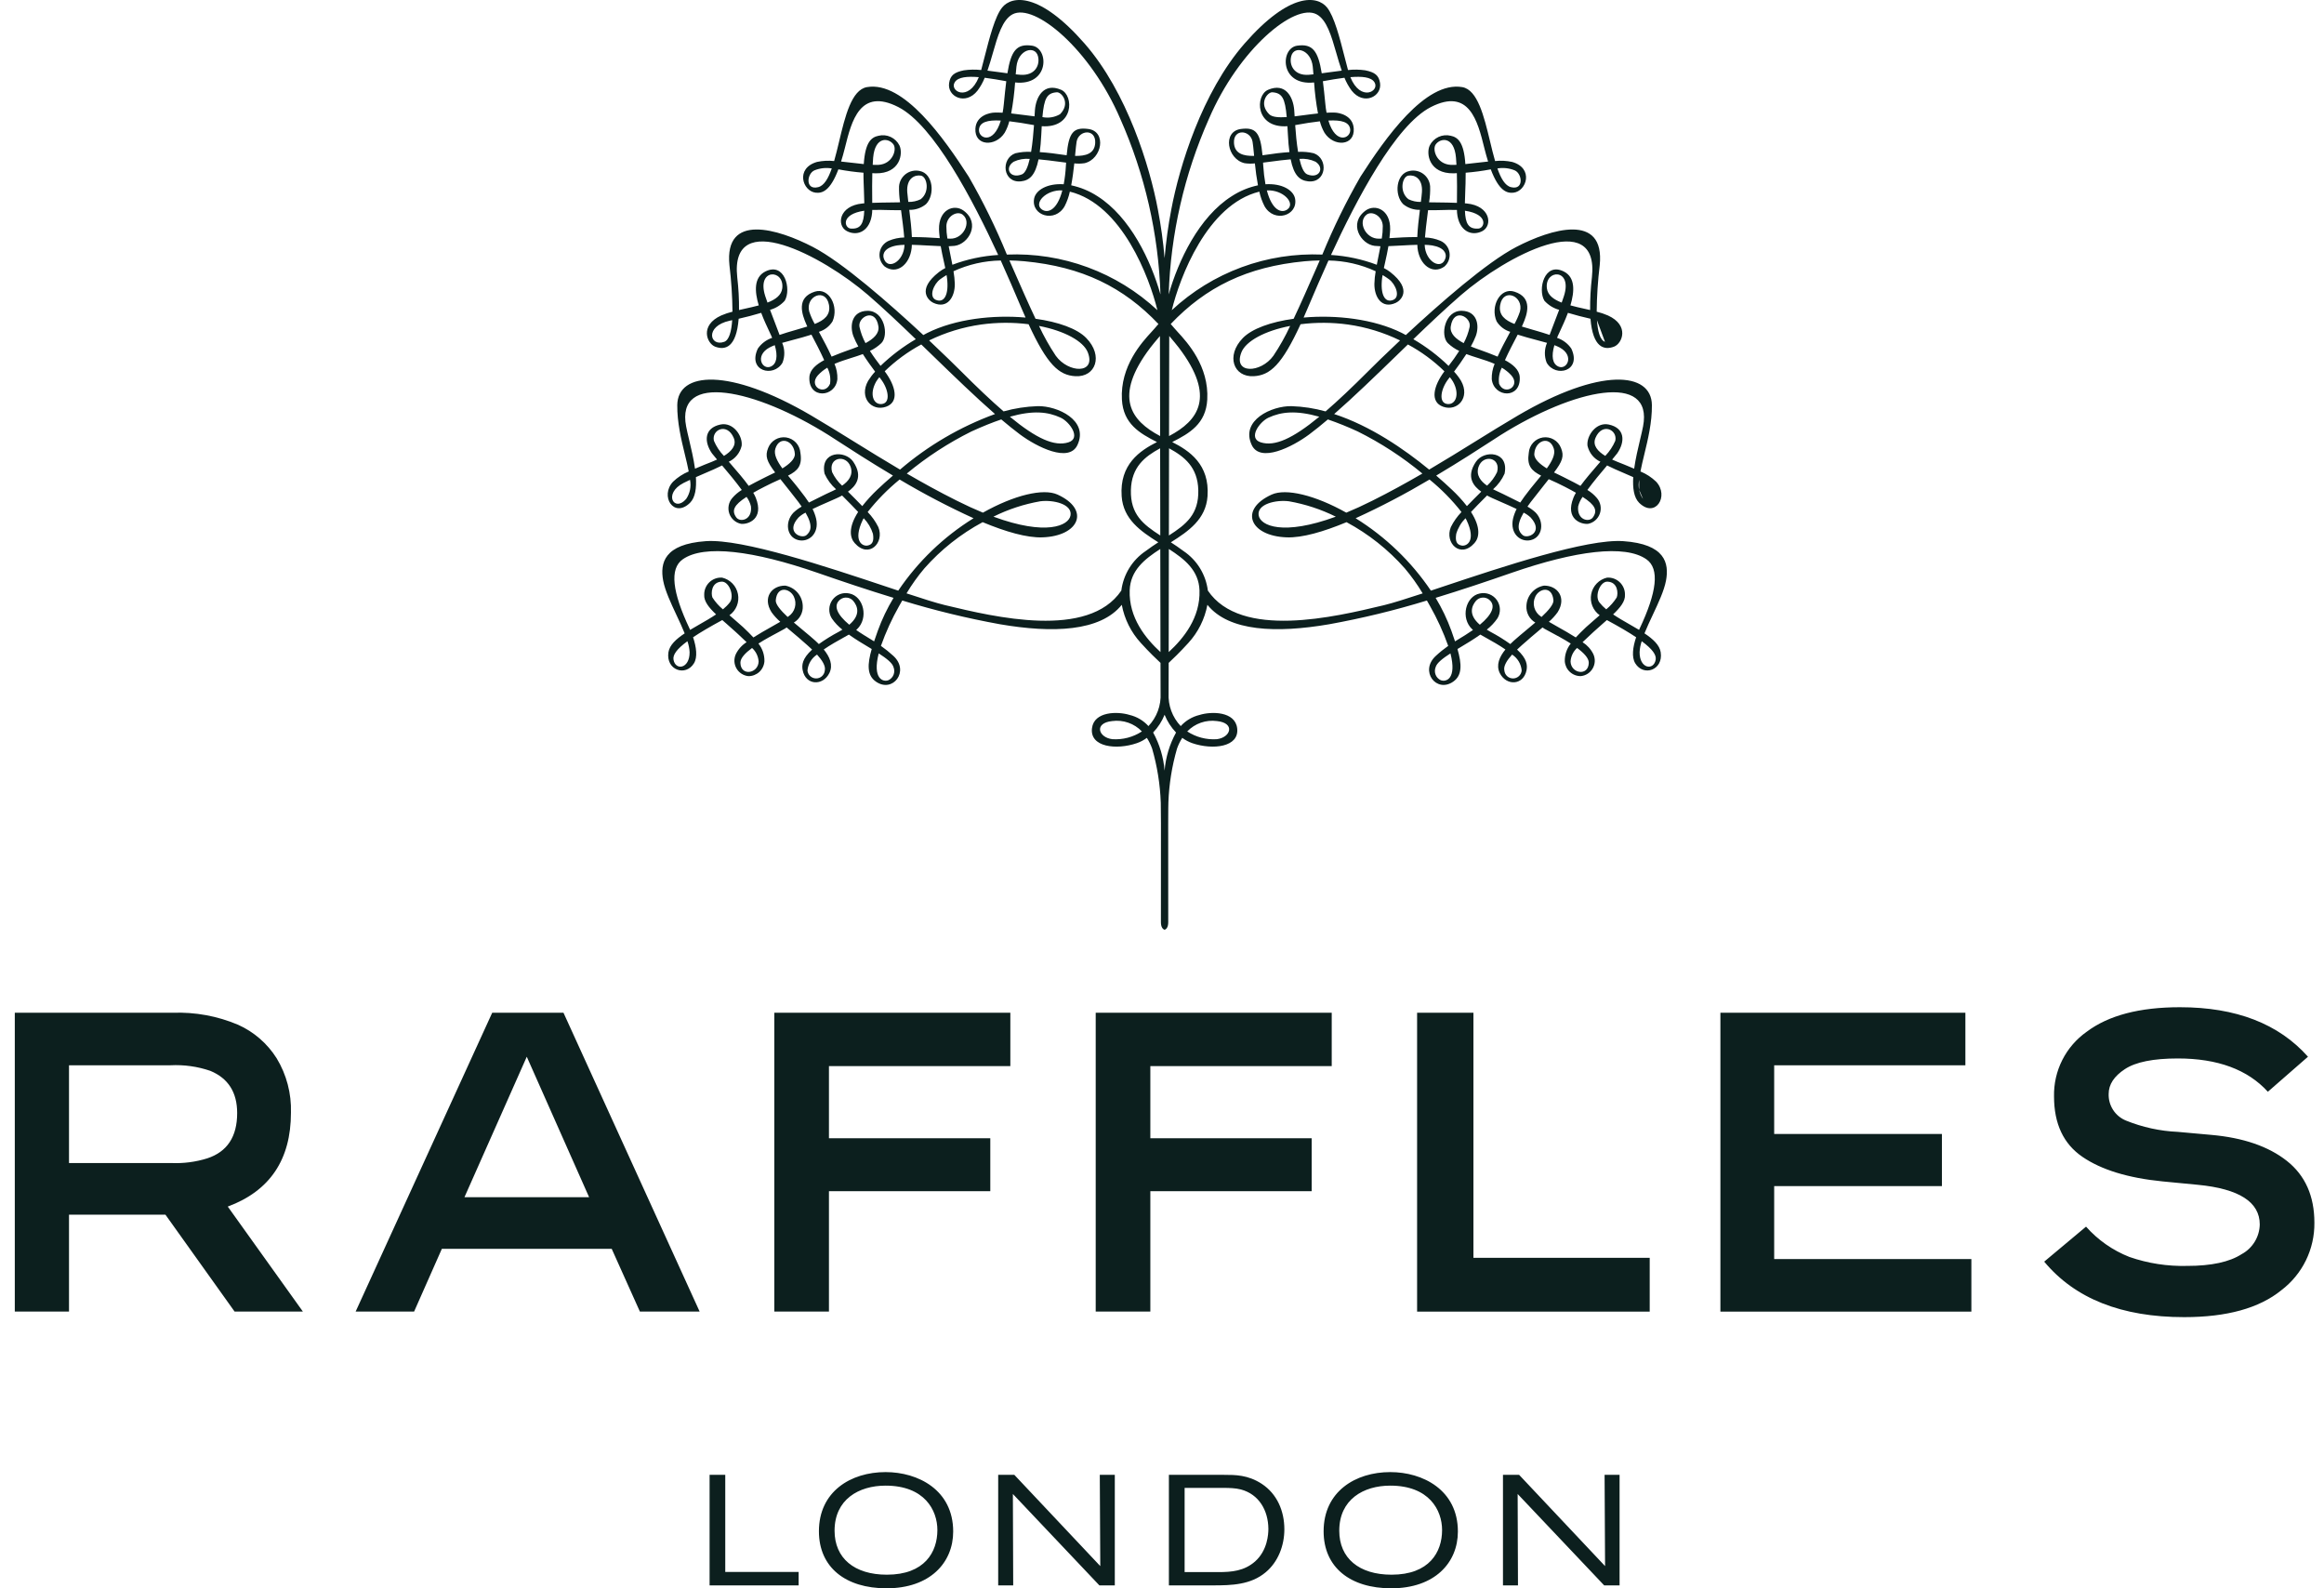 <svg width="120" height="82" viewBox="0 0 120 82" fill="none" xmlns="http://www.w3.org/2000/svg">
<path fill-rule="evenodd" clip-rule="evenodd" d="M74.49 30.291C77.602 29.253 81.935 27.808 83.817 27.938C85.983 28.089 86.192 29.071 86.024 29.976C85.927 30.496 85.629 31.131 85.336 31.754C85.184 32.078 85.033 32.399 84.913 32.698C85.356 32.993 85.694 33.303 85.751 33.677C85.892 34.599 84.857 34.944 84.434 34.241C84.244 33.926 84.308 33.409 84.482 32.9C84.103 32.647 83.61 32.356 82.971 32.012C82.913 32.063 82.853 32.115 82.793 32.168C82.63 32.311 82.46 32.459 82.289 32.617C82.26 32.644 82.232 32.67 82.204 32.696C82.019 32.868 81.858 33.017 81.716 33.154C81.954 33.304 82.147 33.516 82.271 33.769C82.325 33.885 82.351 34.013 82.346 34.141C82.341 34.269 82.305 34.394 82.241 34.506C82.177 34.617 82.088 34.712 81.981 34.782C81.873 34.851 81.75 34.894 81.623 34.906C81.414 34.908 81.213 34.83 81.06 34.688C80.906 34.547 80.813 34.352 80.798 34.143C80.788 33.81 80.898 33.485 81.106 33.225C80.74 32.992 80.343 32.782 80.064 32.633C79.913 32.554 79.797 32.492 79.737 32.455C79.724 32.445 79.71 32.436 79.697 32.427C79.681 32.416 79.665 32.405 79.649 32.393C79.531 32.495 79.41 32.596 79.295 32.693C79.114 32.844 78.947 32.985 78.823 33.1C78.811 33.11 78.799 33.121 78.785 33.132C78.677 33.225 78.508 33.37 78.335 33.536C78.851 34.009 78.871 34.341 78.823 34.6C78.669 35.387 77.779 35.429 77.438 34.743C77.241 34.334 77.422 33.91 77.732 33.531C77.409 33.306 77.043 33.102 76.731 32.928C76.626 32.869 76.526 32.814 76.437 32.762C76.099 33.003 75.727 33.226 75.379 33.434C75.338 33.458 75.297 33.483 75.257 33.507C75.481 34.292 75.508 34.863 75.04 35.189C74.172 35.8 73.281 34.647 74.139 33.862C74.34 33.675 74.554 33.503 74.778 33.345C74.526 32.633 74.212 31.944 73.839 31.288C73.787 31.192 73.733 31.097 73.678 31.003C72.022 31.511 70.336 31.92 68.631 32.229C65.913 32.695 63.456 32.607 62.344 31.224C62.206 31.961 61.865 32.643 61.359 33.195C60.916 33.682 60.55 34.032 60.345 34.222C60.342 35.193 60.341 35.789 60.341 35.789C60.325 36.1 60.372 36.41 60.479 36.702C60.587 36.994 60.753 37.261 60.967 37.486C61.225 37.201 61.564 37.001 61.938 36.911C62.557 36.717 63.774 36.724 63.881 37.595C64.004 38.575 62.624 38.729 61.568 38.369C61.381 38.304 61.206 38.211 61.047 38.093C60.934 38.268 60.843 38.456 60.774 38.653C60.513 39.556 60.364 40.487 60.33 41.427L60.33 41.445C60.323 41.676 60.313 42.037 60.322 47.604C60.324 47.875 60.219 47.977 60.134 48C60.049 47.977 59.943 47.875 59.944 47.604C59.953 42.001 59.943 41.672 59.937 41.441L59.936 41.427C59.902 40.487 59.752 39.556 59.492 38.653C59.422 38.456 59.331 38.269 59.218 38.093C59.06 38.212 58.883 38.305 58.696 38.369C57.644 38.729 56.263 38.575 56.385 37.595C56.491 36.724 57.709 36.717 58.329 36.911C58.703 37 59.042 37.201 59.3 37.486C59.514 37.261 59.68 36.994 59.788 36.702C59.896 36.41 59.943 36.1 59.927 35.789C59.927 35.789 59.925 35.193 59.923 34.222C59.717 34.032 59.35 33.682 58.908 33.195C58.402 32.644 58.061 31.961 57.923 31.224C56.812 32.607 54.352 32.695 51.638 32.229C49.932 31.92 48.247 31.511 46.59 31.003L46.568 31.039C46.52 31.122 46.472 31.205 46.426 31.288C46.054 31.945 45.74 32.633 45.487 33.345C45.712 33.503 45.926 33.676 46.129 33.862C46.989 34.647 46.096 35.8 45.227 35.189C44.758 34.863 44.786 34.292 45.011 33.507C44.981 33.489 44.951 33.471 44.921 33.453C44.563 33.24 44.179 33.01 43.832 32.762C43.75 32.809 43.662 32.858 43.568 32.91C43.247 33.088 42.869 33.299 42.535 33.531C42.845 33.91 43.026 34.335 42.827 34.743C42.49 35.429 41.599 35.387 41.446 34.6C41.397 34.341 41.414 34.009 41.933 33.536C41.77 33.38 41.611 33.243 41.504 33.15C41.482 33.132 41.463 33.115 41.446 33.1C41.325 32.989 41.163 32.853 40.989 32.707C40.869 32.606 40.742 32.5 40.618 32.393L40.529 32.455C40.469 32.493 40.352 32.555 40.2 32.635C39.92 32.783 39.524 32.993 39.162 33.225C39.37 33.485 39.48 33.81 39.471 34.143C39.455 34.352 39.361 34.547 39.208 34.689C39.054 34.831 38.852 34.909 38.643 34.907C38.516 34.894 38.393 34.851 38.286 34.781C38.178 34.711 38.089 34.617 38.026 34.505C37.962 34.394 37.927 34.269 37.921 34.141C37.916 34.013 37.942 33.885 37.996 33.769C38.12 33.517 38.312 33.304 38.55 33.154C38.427 33.035 38.29 32.907 38.135 32.762C38.084 32.716 38.032 32.667 37.978 32.617C37.815 32.467 37.654 32.325 37.498 32.189C37.429 32.129 37.361 32.07 37.295 32.012C36.657 32.357 36.164 32.647 35.787 32.9C35.959 33.409 36.025 33.926 35.834 34.241C35.41 34.944 34.376 34.599 34.514 33.677C34.572 33.303 34.911 32.993 35.353 32.699C35.233 32.398 35.082 32.077 34.93 31.753C34.639 31.13 34.341 30.496 34.243 29.976C34.076 29.071 34.285 28.089 36.45 27.938C38.337 27.808 42.689 29.261 45.801 30.299C46 30.366 46.193 30.43 46.381 30.493C47.4 28.986 48.725 27.712 50.269 26.755C48.962 26.158 47.688 25.491 46.452 24.756C45.843 25.254 45.289 25.816 44.802 26.434C45.025 26.663 45.21 26.925 45.352 27.211C45.688 28.022 44.86 28.863 44.13 28.036C43.891 27.766 43.786 27.247 44.31 26.431C44.092 26.195 43.852 25.954 43.62 25.721C43.574 25.674 43.527 25.628 43.481 25.581C43.37 25.65 43.107 25.764 42.797 25.9C42.53 26.016 42.229 26.147 41.958 26.278C42.038 26.438 42.1 26.607 42.142 26.781C42.313 27.56 41.749 28.012 41.219 27.883C40.616 27.736 40.512 26.946 40.969 26.468C41.097 26.347 41.239 26.241 41.393 26.154C41.377 26.132 41.362 26.11 41.347 26.088C41.311 26.036 41.274 25.983 41.23 25.923C40.938 25.543 40.689 25.231 40.478 24.967C40.414 24.886 40.354 24.81 40.297 24.738C40.269 24.751 40.241 24.763 40.213 24.776C39.993 24.875 39.745 24.986 39.471 25.13C39.251 25.241 39.064 25.342 38.895 25.44C38.944 25.522 38.987 25.607 39.024 25.695C39.467 26.806 38.615 27.084 38.264 27.044C38.125 27.016 37.996 26.952 37.89 26.858C37.784 26.765 37.703 26.645 37.657 26.511C37.611 26.377 37.601 26.233 37.627 26.093C37.653 25.954 37.715 25.824 37.807 25.716C37.948 25.55 38.115 25.408 38.302 25.295C37.998 24.878 37.602 24.403 37.285 24.03C37.019 24.165 36.717 24.294 36.402 24.429C36.248 24.495 36.091 24.562 35.933 24.633C35.968 25.192 35.905 25.682 35.632 25.956C34.796 26.781 34.057 25.609 34.755 24.867C34.99 24.643 35.263 24.464 35.562 24.34C35.511 24.069 35.44 23.775 35.364 23.465C35.175 22.689 34.962 21.809 34.971 20.914C34.989 19.182 37.645 18.966 41.881 21.448C42.612 21.877 43.343 22.33 44.094 22.796C44.859 23.269 45.645 23.756 46.473 24.244C47.923 23.002 49.584 22.03 51.377 21.376C50.374 20.5 49.279 19.44 48.18 18.375C47.977 18.178 47.773 17.98 47.57 17.784C46.88 18.156 46.245 18.622 45.682 19.168C46.239 19.907 46.456 20.754 45.748 21C45.019 21.256 44.337 20.534 44.825 19.663C44.93 19.493 45.051 19.333 45.186 19.186C44.992 18.927 44.762 18.608 44.553 18.28C44.354 18.355 44.149 18.419 43.942 18.484C43.654 18.575 43.365 18.666 43.09 18.786C43.197 19.035 43.248 19.304 43.238 19.575C43.138 20.531 41.729 20.621 41.793 19.466C41.815 19.079 42.165 18.802 42.557 18.593C42.352 18.139 42.096 17.65 41.899 17.277C41.599 17.376 41.27 17.463 40.955 17.546C40.758 17.599 40.565 17.65 40.388 17.701C40.528 18.027 40.534 18.395 40.404 18.726C39.948 19.51 38.579 19.164 39.132 17.995C39.312 17.736 39.57 17.541 39.869 17.442C39.858 17.419 39.85 17.398 39.842 17.376C39.838 17.366 39.834 17.355 39.829 17.343C39.8 17.279 39.765 17.203 39.725 17.118C39.603 16.859 39.442 16.517 39.305 16.151C38.92 16.269 38.507 16.373 38.141 16.456C38.023 17.948 37.442 18.09 36.928 17.898C36.501 17.738 36.111 16.798 37.242 16.286C37.43 16.205 37.624 16.14 37.822 16.091C37.814 15.29 37.761 14.489 37.665 13.693C37.384 10.95 40.203 11.832 41.968 12.747C43.501 13.539 45.946 15.688 47.677 17.298C47.709 17.282 47.74 17.265 47.771 17.247C47.806 17.228 47.841 17.209 47.879 17.19C49.332 16.463 51.286 16.247 52.955 16.395C52.894 16.257 52.832 16.116 52.768 15.965C52.722 15.86 52.667 15.731 52.603 15.581C52.386 15.07 52.067 14.319 51.674 13.449C50.831 13.461 50 13.65 49.234 14.004C49.272 14.219 49.294 14.435 49.302 14.653C49.31 15.333 48.921 15.971 48.192 15.634C47.969 15.53 47.293 14.974 48.486 14.043C48.587 13.966 48.695 13.898 48.809 13.839C48.785 13.726 48.76 13.611 48.734 13.494C48.679 13.244 48.621 12.984 48.574 12.708C48.358 12.701 48.128 12.688 47.895 12.675C47.619 12.66 47.341 12.644 47.083 12.639C47.082 12.658 47.081 12.678 47.08 12.698C47.079 12.734 47.077 12.77 47.074 12.801C46.975 13.682 46.291 14.195 45.682 13.76C45.582 13.671 45.505 13.559 45.46 13.433C45.414 13.307 45.401 13.172 45.422 13.039C45.442 12.907 45.496 12.782 45.577 12.675C45.659 12.569 45.766 12.485 45.888 12.432C46.142 12.324 46.414 12.266 46.69 12.26C46.66 11.869 46.59 11.344 46.526 10.857L46.525 10.85C46.254 10.855 45.942 10.848 45.574 10.838C45.539 10.837 45.503 10.836 45.467 10.835C45.311 10.832 45.17 10.834 45.038 10.84C45.038 10.849 45.037 10.858 45.037 10.867C45.036 10.911 45.035 10.952 45.032 10.983C44.946 11.931 44.284 12.221 43.727 11.931C43.186 11.648 43.305 10.625 44.531 10.505C44.543 10.504 44.556 10.503 44.569 10.502C44.589 10.5 44.61 10.498 44.629 10.496C44.627 10.298 44.618 10.078 44.609 9.837C44.604 9.723 44.6 9.604 44.596 9.481C44.586 9.276 44.586 9.091 44.586 8.917C44.151 8.882 43.719 8.824 43.29 8.743C42.864 9.874 42.449 9.983 42.12 9.948C41.438 9.874 41.057 8.686 42.186 8.36C42.477 8.297 42.775 8.282 43.071 8.314C43.161 8 43.244 7.655 43.328 7.304C43.638 6.007 43.967 4.634 44.767 4.497C46.667 4.172 48.755 7.155 50.019 9.12C50.765 10.415 51.423 11.759 51.99 13.143C53.41 13.083 54.829 13.306 56.163 13.799C57.498 14.291 58.721 15.044 59.763 16.014C59.355 14.344 57.944 10.56 55.242 9.894C55.185 10.155 55.095 10.408 54.973 10.646C54.475 11.526 53.233 11.131 53.397 10.253C53.48 9.816 54.075 9.457 54.925 9.513C54.983 9.2 55.02 8.883 55.037 8.565C55.039 8.524 55.042 8.487 55.045 8.451C55.046 8.433 55.048 8.414 55.049 8.396C54.913 8.379 54.771 8.361 54.626 8.342C54.297 8.299 53.951 8.253 53.626 8.226C53.455 9.055 53.16 9.313 52.722 9.362C51.772 9.463 51.66 8.185 52.43 7.912C52.696 7.85 52.969 7.825 53.241 7.84C53.316 7.388 53.36 6.884 53.391 6.459C52.905 6.369 52.482 6.303 52.115 6.261C52.062 6.469 51.982 6.668 51.876 6.855C51.407 7.591 50.312 7.551 50.365 6.638C50.408 5.941 51.141 5.819 51.337 5.813C51.474 5.807 51.621 5.811 51.77 5.819C51.797 5.683 51.816 5.538 51.832 5.375C51.876 4.923 51.916 4.531 51.959 4.193C51.583 4.125 51.202 4.058 50.846 4.014C50.752 4.251 50.627 4.474 50.475 4.678C49.855 5.466 48.898 4.983 49.008 4.285C49.069 3.887 49.278 3.731 49.767 3.631C50.064 3.588 50.365 3.582 50.663 3.616C50.718 3.41 50.775 3.19 50.832 2.966C51.09 1.958 51.374 0.847 51.746 0.387C52.239 -0.226 53.663 -0.429 56.004 2.249C58.209 4.773 59.373 8.618 59.784 10.798C59.945 11.634 60.062 12.479 60.134 13.327C60.205 12.478 60.321 11.634 60.483 10.798C60.893 8.618 62.058 4.773 64.262 2.249C66.604 -0.429 68.029 -0.226 68.522 0.387C68.894 0.849 69.18 1.965 69.438 2.976C69.495 3.197 69.55 3.413 69.605 3.616C69.902 3.582 70.202 3.588 70.498 3.631C70.989 3.731 71.197 3.887 71.259 4.285C71.367 4.983 70.412 5.466 69.792 4.678C69.641 4.473 69.516 4.25 69.421 4.014C69.064 4.058 68.683 4.125 68.307 4.193C68.351 4.531 68.391 4.923 68.435 5.375C68.449 5.524 68.469 5.672 68.497 5.819C68.648 5.811 68.792 5.807 68.93 5.813C69.127 5.819 69.858 5.941 69.901 6.638C69.956 7.551 68.86 7.591 68.391 6.855C68.285 6.669 68.204 6.47 68.152 6.263C67.787 6.303 67.362 6.369 66.877 6.459C66.906 6.883 66.951 7.388 67.026 7.84C67.298 7.825 67.571 7.849 67.836 7.912C68.609 8.185 68.497 9.463 67.545 9.362C67.108 9.313 66.81 9.055 66.644 8.226C66.314 8.253 65.964 8.299 65.632 8.343C65.49 8.361 65.351 8.379 65.218 8.396C65.222 8.452 65.226 8.503 65.229 8.565C65.248 8.883 65.286 9.199 65.342 9.513C66.194 9.457 66.787 9.816 66.871 10.253C67.036 11.131 65.794 11.526 65.294 10.646C65.172 10.408 65.082 10.155 65.026 9.894C62.324 10.56 60.911 14.344 60.506 16.014C61.548 15.044 62.771 14.291 64.106 13.798C65.44 13.305 66.859 13.083 68.279 13.143C68.846 11.76 69.504 10.416 70.249 9.12C71.512 7.155 73.597 4.172 75.503 4.497C76.297 4.634 76.626 6 76.938 7.294C77.023 7.648 77.107 7.997 77.199 8.314C77.494 8.282 77.791 8.298 78.081 8.36C79.212 8.686 78.827 9.874 78.147 9.948C77.818 9.983 77.403 9.874 76.976 8.743C76.547 8.824 76.115 8.883 75.68 8.917C75.682 9.092 75.68 9.276 75.673 9.481C75.669 9.572 75.666 9.66 75.663 9.745C75.652 10.023 75.642 10.274 75.639 10.496C75.657 10.498 75.679 10.5 75.7 10.502C75.712 10.503 75.724 10.504 75.736 10.505C76.963 10.625 77.083 11.648 76.542 11.931C75.983 12.221 75.321 11.931 75.235 10.983C75.233 10.957 75.232 10.924 75.231 10.888C75.23 10.872 75.23 10.856 75.229 10.84C75.098 10.834 74.957 10.832 74.8 10.835L74.713 10.838C74.336 10.847 74.017 10.856 73.739 10.85C73.728 10.941 73.716 11.034 73.704 11.127C73.653 11.532 73.602 11.941 73.578 12.26C73.852 12.267 74.124 12.325 74.377 12.432C74.5 12.485 74.607 12.569 74.689 12.675C74.771 12.781 74.824 12.906 74.845 13.039C74.865 13.172 74.852 13.307 74.806 13.433C74.761 13.559 74.684 13.672 74.583 13.76C73.975 14.195 73.292 13.682 73.193 12.801C73.187 12.747 73.185 12.693 73.185 12.639C72.926 12.644 72.646 12.66 72.369 12.675C72.137 12.688 71.907 12.701 71.692 12.708C71.644 12.993 71.584 13.261 71.527 13.518C71.503 13.627 71.479 13.733 71.456 13.839C71.571 13.897 71.68 13.965 71.782 14.043C72.973 14.974 72.299 15.53 72.075 15.634C71.347 15.971 70.958 15.333 70.967 14.653C70.973 14.435 70.995 14.218 71.033 14.004C70.268 13.65 69.437 13.461 68.595 13.449C68.198 14.325 67.876 15.081 67.659 15.591C67.597 15.737 67.544 15.862 67.499 15.965C67.448 16.088 67.396 16.204 67.346 16.318C67.335 16.344 67.323 16.37 67.312 16.395C68.982 16.247 70.935 16.464 72.388 17.19C72.427 17.21 72.464 17.23 72.501 17.25C72.53 17.267 72.56 17.283 72.589 17.298C74.323 15.688 76.766 13.539 78.3 12.747C80.063 11.832 82.882 10.95 82.602 13.693C82.505 14.489 82.453 15.29 82.445 16.091C82.643 16.14 82.838 16.205 83.025 16.286C84.155 16.798 83.767 17.738 83.338 17.898C82.827 18.09 82.245 17.948 82.125 16.456C81.76 16.373 81.346 16.269 80.96 16.151C80.825 16.512 80.668 16.849 80.548 17.107C80.506 17.196 80.469 17.276 80.439 17.343C80.43 17.363 80.423 17.382 80.416 17.4C80.41 17.414 80.405 17.427 80.399 17.442C80.698 17.542 80.956 17.736 81.134 17.995C81.688 19.164 80.32 19.51 79.863 18.726C79.733 18.395 79.74 18.027 79.88 17.701C79.703 17.65 79.511 17.599 79.314 17.547C78.998 17.463 78.669 17.376 78.367 17.277L78.338 17.331C78.146 17.698 77.903 18.16 77.708 18.593C78.101 18.802 78.45 19.079 78.472 19.466C78.538 20.621 77.131 20.531 77.027 19.575C77.019 19.304 77.07 19.035 77.175 18.786C76.901 18.666 76.612 18.575 76.324 18.484C76.118 18.419 75.913 18.355 75.715 18.28C75.505 18.608 75.276 18.927 75.08 19.186C75.217 19.331 75.338 19.491 75.442 19.663C75.931 20.534 75.248 21.256 74.519 21C73.811 20.754 74.028 19.907 74.583 19.17C74.022 18.622 73.387 18.155 72.697 17.784C72.511 17.964 72.325 18.144 72.139 18.325C71.023 19.406 69.909 20.487 68.89 21.376C70.76 21.986 72.511 23.188 73.794 24.244C74.623 23.756 75.407 23.27 76.171 22.796C76.922 22.33 77.653 21.877 78.385 21.448C82.622 18.966 85.278 19.182 85.296 20.914C85.305 21.806 85.092 22.684 84.904 23.459C84.829 23.771 84.757 24.067 84.705 24.34C85.005 24.464 85.279 24.642 85.514 24.867C86.208 25.609 85.47 26.781 84.635 25.956C84.362 25.682 84.3 25.192 84.332 24.633C84.169 24.56 84.006 24.49 83.846 24.421C83.538 24.289 83.243 24.162 82.983 24.03C82.666 24.403 82.269 24.878 81.964 25.295C82.151 25.407 82.319 25.549 82.459 25.716C82.551 25.824 82.613 25.954 82.64 26.093C82.666 26.233 82.656 26.376 82.61 26.51C82.564 26.645 82.484 26.764 82.378 26.858C82.272 26.952 82.143 27.016 82.004 27.044C81.653 27.084 80.799 26.806 81.245 25.695C81.28 25.606 81.323 25.521 81.374 25.44C81.202 25.342 81.017 25.242 80.798 25.13C80.514 24.981 80.257 24.867 80.029 24.765C80.009 24.756 79.989 24.747 79.969 24.739C79.901 24.824 79.829 24.916 79.751 25.014C79.549 25.267 79.312 25.566 79.037 25.923C79.001 25.971 78.97 26.015 78.94 26.057C78.918 26.09 78.895 26.122 78.871 26.155C79.026 26.241 79.169 26.346 79.298 26.468C79.755 26.947 79.651 27.736 79.048 27.883C78.519 28.012 77.955 27.56 78.125 26.781C78.166 26.606 78.229 26.438 78.31 26.278C78.04 26.148 77.739 26.017 77.473 25.901C77.161 25.765 76.897 25.65 76.785 25.581C76.742 25.626 76.697 25.67 76.652 25.715C76.418 25.949 76.176 26.192 75.956 26.432C76.479 27.247 76.376 27.766 76.136 28.036C75.406 28.863 74.579 28.022 74.915 27.211C75.057 26.925 75.242 26.663 75.463 26.434C74.978 25.815 74.424 25.253 73.814 24.757C72.579 25.491 71.305 26.158 69.998 26.755C71.542 27.713 72.866 28.986 73.885 30.493C74.08 30.428 74.282 30.36 74.49 30.291ZM75.193 27.56C75.132 27.94 75.215 28.121 75.477 28.166C75.722 28.21 76.245 27.948 75.722 26.844C75.707 26.813 75.689 26.782 75.67 26.754C75.448 26.979 75.284 27.256 75.193 27.56ZM77.301 24.377C77.518 23.604 76.569 23.435 76.343 24.107C76.202 24.532 76.459 24.846 76.785 25.073C77 24.875 77.175 24.639 77.301 24.377ZM78.627 27.628C78.874 27.84 79.732 27.482 79.037 26.718C78.928 26.617 78.806 26.532 78.674 26.466C78.258 27.176 78.424 27.453 78.627 27.628ZM79.224 23.429C79.206 23.702 79.521 23.97 79.87 24.183C80.136 23.816 80.322 23.456 80.233 23.168C80.018 22.47 79.268 22.736 79.224 23.429ZM81.489 26.143C81.415 26.852 82.054 26.98 82.247 26.715C82.504 26.36 82.372 26.072 81.718 25.652C81.611 25.799 81.533 25.966 81.489 26.143ZM82.385 22.602C82.215 22.996 82.51 23.307 82.888 23.537C83.106 23.31 83.282 23.045 83.406 22.756C83.534 22.19 82.73 21.797 82.385 22.602ZM84.839 25.762C84.74 25.62 84.672 25.458 84.638 25.288ZM84.638 25.288C84.603 25.118 84.605 24.942 84.641 24.773ZM84.641 24.773C84.66 24.782 84.679 24.791 84.698 24.8ZM84.698 24.8C84.789 24.844 84.88 24.887 84.969 24.933ZM84.839 22.017C85.389 19.172 81.255 20.094 77.485 22.461C77.389 22.521 77.238 22.62 77.039 22.749C76.432 23.143 75.387 23.821 74.159 24.553C74.461 24.812 74.734 25.057 74.962 25.275C75.245 25.539 75.506 25.824 75.744 26.129C75.986 25.878 76.243 25.622 76.484 25.383C76.114 25.12 75.666 24.641 76.211 23.838C76.626 23.224 77.929 23.278 77.689 24.454C77.551 24.763 77.349 25.037 77.095 25.26C77.219 25.324 77.337 25.377 77.435 25.421C77.515 25.457 77.582 25.487 77.624 25.511C77.691 25.546 77.799 25.599 77.931 25.663C78.096 25.743 78.298 25.841 78.499 25.945C78.633 25.735 78.78 25.547 78.909 25.38C78.954 25.322 78.997 25.267 79.037 25.214C79.151 25.068 79.282 24.911 79.416 24.75C79.469 24.686 79.523 24.621 79.577 24.556C79.075 24.302 78.833 24.044 78.939 23.376C78.953 23.18 79.033 22.995 79.166 22.852C79.299 22.708 79.477 22.614 79.67 22.584C79.863 22.555 80.061 22.593 80.23 22.691C80.399 22.789 80.53 22.942 80.601 23.125C80.779 23.549 80.672 23.822 80.243 24.392C80.356 24.45 80.462 24.5 80.546 24.539C80.619 24.573 80.676 24.6 80.709 24.619C80.78 24.655 80.854 24.692 80.928 24.73C81.152 24.843 81.387 24.961 81.607 25.084C81.87 24.724 82.213 24.327 82.532 23.958C82.567 23.918 82.602 23.878 82.636 23.838C82.47 23.76 82.324 23.646 82.209 23.504C82.094 23.361 82.013 23.194 81.971 23.016C81.906 22.506 82.415 21.777 83.067 21.917C83.907 22.094 83.926 22.799 83.503 23.408C83.475 23.446 83.41 23.525 83.321 23.631C83.297 23.66 83.271 23.692 83.243 23.726C83.435 23.814 83.619 23.886 83.749 23.936C83.798 23.955 83.84 23.971 83.871 23.985C83.953 24.02 84.042 24.056 84.136 24.095C84.215 24.128 84.297 24.161 84.38 24.197C84.452 23.679 84.581 23.138 84.69 22.68C84.75 22.429 84.804 22.202 84.839 22.017ZM82.873 17.648C82.616 17.556 82.5 17.104 82.459 16.53ZM82.459 16.53C82.504 16.538 82.547 16.548 82.59 16.558ZM74.79 19.564C74.384 20.086 74.258 20.826 74.757 20.86C75.171 20.888 75.385 20.344 75.028 19.706C74.979 19.623 74.924 19.545 74.862 19.472C74.837 19.502 74.809 19.537 74.79 19.564ZM75.577 17.715C75.719 17.451 75.824 17.168 75.886 16.874C75.984 16.371 75.06 15.853 74.91 16.852C74.855 17.222 75.174 17.502 75.577 17.715ZM77.406 19.816C77.686 20.452 78.538 19.946 78.039 19.38C77.896 19.224 77.73 19.09 77.547 18.982C77.415 19.238 77.366 19.53 77.406 19.816ZM78.2 16.726C78.314 16.52 78.409 16.303 78.484 16.08L78.484 16.08C78.691 15.284 77.624 14.832 77.462 15.742C77.368 16.269 77.718 16.536 78.2 16.726ZM80.461 18.921C80.9 19.128 81.319 18.368 80.537 17.942C80.448 17.895 80.355 17.855 80.261 17.82C80.092 18.399 80.166 18.782 80.461 18.921ZM80.691 15.469C80.713 15.408 80.734 15.347 80.754 15.284C81.217 13.841 79.755 13.89 79.873 14.882C79.918 15.242 80.221 15.462 80.638 15.622C80.655 15.57 80.673 15.52 80.691 15.469ZM82.199 14.316C82.598 10.655 77.767 13.22 75.445 15.228C74.663 15.906 73.827 16.696 72.978 17.512C73.638 17.896 74.25 18.359 74.798 18.891C74.994 18.642 75.177 18.384 75.347 18.117C75.13 18.016 74.931 17.88 74.758 17.714C74.358 17.31 74.598 16.034 75.474 16.045C76.298 16.059 76.398 16.831 76.201 17.354C76.129 17.538 76.044 17.716 75.947 17.887C76.142 17.968 76.337 18.036 76.504 18.095C76.635 18.141 76.748 18.18 76.831 18.215L76.868 18.229C76.997 18.278 77.157 18.339 77.328 18.412C77.507 18.008 77.738 17.583 77.947 17.195L77.982 17.131C77.69 17.042 77.44 16.85 77.278 16.591C76.937 15.813 77.466 14.827 78.191 15.056C79.156 15.36 78.874 16.21 78.614 16.786C78.604 16.811 78.593 16.834 78.58 16.857C78.668 16.884 78.758 16.91 78.847 16.936C78.951 16.966 79.055 16.996 79.156 17.028C79.202 17.042 79.255 17.057 79.312 17.073C79.507 17.13 79.758 17.202 80.014 17.29C80.084 17.097 80.165 16.889 80.251 16.667C80.333 16.456 80.419 16.232 80.507 15.996C80.212 15.915 79.947 15.751 79.743 15.523C79.395 14.935 79.747 13.507 80.754 14.02C81.347 14.324 81.303 15.047 81.089 15.766C81.325 15.832 81.576 15.888 81.825 15.943C81.919 15.964 82.013 15.984 82.106 16.006C82.102 15.441 82.133 14.877 82.199 14.316ZM76.343 11.8C75.814 11.842 75.666 11.523 75.642 10.879C76.885 11.063 76.664 11.775 76.343 11.8ZM78.027 9.664C78.7 9.827 78.605 8.963 78.213 8.795C77.93 8.68 77.62 8.645 77.319 8.696C77.5 9.213 77.716 9.592 78.027 9.664ZM71.944 15.481C72.324 15.319 72.062 14.664 71.714 14.413C71.629 14.352 71.522 14.278 71.393 14.2C71.39 14.22 71.386 14.24 71.381 14.261C71.376 14.286 71.37 14.312 71.367 14.338C71.259 15.207 71.511 15.663 71.944 15.481ZM70.565 11.08C70.088 11.447 70.509 12.341 71.205 12.322H71.205C71.232 12.322 71.263 12.32 71.294 12.319C71.312 12.317 71.331 12.316 71.348 12.316C71.384 12.102 71.401 11.886 71.4 11.669C71.387 11.156 70.846 10.865 70.565 11.08ZM72.725 10.285C72.925 10.383 73.145 10.431 73.367 10.424H73.367C73.392 10.231 73.412 10.053 73.422 9.916C73.469 9.203 73.031 9.012 72.717 9.067C72.4 9.12 72.237 9.906 72.725 10.285ZM74.637 13.324C74.705 13.098 74.583 12.78 73.952 12.671H73.952C73.823 12.652 73.693 12.641 73.563 12.639C73.591 13.52 74.447 13.981 74.637 13.324ZM76.637 7.616C76.298 6.256 75.865 4.515 73.883 5.527H73.883C72.049 6.465 70.028 10.336 68.726 13.163C69.535 13.213 70.332 13.383 71.091 13.669C71.118 13.525 71.147 13.379 71.177 13.233C71.213 13.058 71.248 12.883 71.279 12.713C71.169 12.71 71.067 12.703 70.978 12.693C70.26 12.606 69.612 11.533 70.509 10.873C70.999 10.514 71.802 10.809 71.781 11.844C71.778 11.959 71.767 12.064 71.756 12.167C71.752 12.21 71.748 12.252 71.744 12.295L71.748 12.295C72.184 12.267 72.701 12.234 73.181 12.24C73.199 11.8 73.258 11.292 73.316 10.834C73.003 10.842 72.697 10.738 72.454 10.541C71.981 10.066 72.075 8.959 72.779 8.827C72.903 8.799 73.03 8.799 73.153 8.825C73.276 8.851 73.392 8.904 73.494 8.98C73.595 9.055 73.678 9.151 73.739 9.262C73.799 9.373 73.835 9.495 73.845 9.621C73.854 9.897 73.836 10.173 73.791 10.445C73.934 10.448 74.085 10.45 74.24 10.451C74.562 10.455 74.902 10.459 75.229 10.473C75.23 10.388 75.231 10.296 75.231 10.2C75.235 9.839 75.239 9.402 75.225 8.939C75.204 8.94 75.184 8.941 75.164 8.943C75.131 8.945 75.098 8.948 75.06 8.948C73.78 8.971 73.629 7.921 73.825 7.51C73.922 7.315 74.083 7.16 74.28 7.069C74.477 6.978 74.699 6.957 74.91 7.009C75.274 7.086 75.592 7.337 75.664 8.471C75.833 8.454 76.01 8.433 76.191 8.412C76.405 8.386 76.624 8.36 76.838 8.34C76.776 8.139 76.711 7.914 76.648 7.661L76.637 7.616ZM74.91 8.512C74.996 8.516 75.098 8.514 75.205 8.51H75.205C75.199 8.385 75.193 8.263 75.18 8.141C75.083 7.009 74.36 7.119 74.128 7.465C73.952 7.727 74.176 8.469 74.91 8.512ZM66.479 10.807C66.191 11.024 65.689 10.888 65.414 9.829C66.257 9.786 66.905 10.493 66.479 10.807ZM67.499 9.002C68.119 9.252 68.419 8.667 67.926 8.348C67.667 8.227 67.381 8.177 67.096 8.203C67.191 8.614 67.318 8.927 67.499 9.002ZM69.718 6.681C69.764 7.143 68.967 7.495 68.591 6.224C69.283 6.187 69.678 6.304 69.718 6.681ZM70.967 4.241C71.267 4.704 70.252 5.283 69.726 3.983C70.317 3.935 70.793 3.973 70.967 4.241ZM50.541 3.983C49.952 3.935 49.474 3.973 49.302 4.241H49.302C49 4.704 50.014 5.283 50.541 3.983ZM51.676 6.224C50.984 6.187 50.589 6.306 50.551 6.681H50.551C50.503 7.143 51.298 7.495 51.676 6.224ZM52.343 8.348C51.846 8.667 52.148 9.252 52.768 9.002H52.768C52.947 8.927 53.077 8.614 53.17 8.203C52.886 8.177 52.601 8.227 52.343 8.348ZM54.854 9.829C54.008 9.786 53.362 10.493 53.788 10.807L53.788 10.807C54.077 11.024 54.577 10.888 54.854 9.829ZM42.053 8.795C41.661 8.963 41.568 9.827 42.239 9.664C42.551 9.592 42.768 9.213 42.949 8.696C42.647 8.645 42.337 8.68 42.053 8.795ZM44.625 10.879C43.382 11.063 43.603 11.775 43.924 11.8V11.8C44.453 11.842 44.601 11.523 44.625 10.879ZM46.315 12.671C45.682 12.78 45.562 13.098 45.629 13.324V13.324C45.82 13.981 46.676 13.52 46.705 12.64C46.575 12.641 46.444 12.652 46.315 12.671ZM47.552 9.067C47.237 9.012 46.799 9.203 46.846 9.916L46.846 9.916C46.857 10.053 46.875 10.231 46.9 10.424C47.122 10.431 47.342 10.383 47.542 10.285C48.03 9.906 47.867 9.12 47.552 9.067ZM48.553 14.413C48.206 14.664 47.944 15.319 48.324 15.482L48.324 15.481C48.757 15.663 49.008 15.207 48.898 14.338C48.895 14.302 48.888 14.268 48.881 14.234C48.879 14.223 48.877 14.211 48.875 14.2C48.745 14.278 48.637 14.353 48.553 14.413ZM49.705 11.08C49.42 10.865 48.88 11.156 48.866 11.669C48.865 11.886 48.883 12.102 48.919 12.316C48.936 12.316 48.953 12.317 48.971 12.318C49.003 12.32 49.034 12.322 49.062 12.322C49.755 12.341 50.181 11.447 49.705 11.08ZM49.09 13.238C49.119 13.382 49.148 13.527 49.176 13.669C49.935 13.383 50.733 13.213 51.542 13.163C50.239 10.336 48.219 6.465 46.384 5.527C44.402 4.515 43.97 6.254 43.632 7.614L43.62 7.661C43.556 7.914 43.493 8.139 43.429 8.34C43.642 8.361 43.86 8.386 44.074 8.412C44.255 8.433 44.432 8.454 44.601 8.471C44.674 7.337 44.992 7.086 45.358 7.01C45.569 6.957 45.791 6.978 45.988 7.069C46.186 7.16 46.346 7.315 46.444 7.51C46.639 7.921 46.488 8.971 45.206 8.948C45.168 8.948 45.135 8.945 45.101 8.943C45.082 8.941 45.062 8.94 45.042 8.939C45.029 9.398 45.033 9.83 45.036 10.189C45.037 10.29 45.038 10.385 45.038 10.473C45.365 10.46 45.705 10.456 46.026 10.452C46.181 10.45 46.332 10.448 46.475 10.445C46.433 10.173 46.415 9.897 46.422 9.622C46.431 9.496 46.468 9.373 46.528 9.263C46.589 9.152 46.673 9.056 46.774 8.98C46.875 8.905 46.991 8.852 47.114 8.826C47.237 8.799 47.364 8.8 47.487 8.827C48.192 8.959 48.285 10.066 47.813 10.541C47.57 10.739 47.264 10.843 46.951 10.834C47.008 11.292 47.068 11.8 47.085 12.24C47.566 12.234 48.079 12.267 48.515 12.294L48.525 12.295C48.522 12.265 48.519 12.236 48.515 12.206C48.502 12.09 48.489 11.974 48.486 11.844C48.464 10.809 49.268 10.514 49.755 10.874C50.653 11.533 50.007 12.606 49.289 12.693C49.2 12.703 49.098 12.71 48.986 12.713C49.018 12.885 49.054 13.061 49.09 13.238ZM45.085 8.141C45.075 8.263 45.068 8.385 45.062 8.51C45.168 8.514 45.272 8.516 45.358 8.512C46.089 8.469 46.315 7.727 46.139 7.465C45.906 7.119 45.185 7.009 45.085 8.141ZM37.676 16.558C36.374 16.843 36.649 17.916 37.394 17.648C37.651 17.556 37.768 17.104 37.807 16.53C37.762 16.538 37.719 16.548 37.676 16.558ZM40.393 14.882C40.512 13.89 39.051 13.841 39.512 15.284C39.55 15.401 39.589 15.51 39.629 15.622C40.045 15.462 40.349 15.242 40.393 14.882ZM39.73 17.942C38.948 18.368 39.367 19.128 39.808 18.921C40.102 18.782 40.175 18.399 40.005 17.82C39.911 17.855 39.819 17.896 39.73 17.942ZM42.805 15.742C42.641 14.832 41.577 15.284 41.783 16.08C41.857 16.304 41.952 16.521 42.068 16.726C42.55 16.536 42.899 16.269 42.805 15.742ZM42.228 19.38C41.729 19.946 42.582 20.452 42.859 19.816V19.816C42.902 19.53 42.853 19.238 42.718 18.982C42.536 19.09 42.371 19.224 42.228 19.38ZM45.358 16.852C45.206 15.853 44.282 16.371 44.379 16.874V16.874C44.443 17.168 44.548 17.451 44.69 17.715C45.093 17.502 45.411 17.222 45.358 16.852ZM45.238 19.706C44.88 20.344 45.096 20.888 45.51 20.86L45.51 20.86C46.009 20.826 45.882 20.086 45.477 19.564C45.457 19.537 45.43 19.502 45.407 19.472C45.345 19.546 45.288 19.624 45.238 19.706ZM44.919 18.117C45.104 18.41 45.301 18.672 45.467 18.889L45.467 18.889C46.017 18.36 46.628 17.898 47.287 17.512C46.441 16.696 45.606 15.906 44.821 15.228C42.499 13.22 37.669 10.655 38.068 14.316C38.134 14.877 38.165 15.441 38.16 16.006C38.257 15.984 38.354 15.962 38.452 15.94C38.697 15.886 38.945 15.831 39.178 15.767C38.962 15.048 38.92 14.324 39.512 14.02C40.519 13.507 40.87 14.936 40.522 15.523C40.319 15.751 40.055 15.915 39.761 15.996C39.844 16.217 39.925 16.428 40.002 16.628C40.094 16.865 40.179 17.085 40.253 17.291C40.509 17.201 40.762 17.129 40.957 17.072C41.013 17.056 41.064 17.041 41.109 17.028C41.208 16.997 41.308 16.968 41.408 16.939C41.501 16.913 41.593 16.886 41.686 16.857C41.681 16.848 41.677 16.838 41.672 16.829C41.665 16.814 41.658 16.799 41.653 16.786C41.393 16.21 41.109 15.36 42.076 15.056C42.801 14.828 43.33 15.814 42.988 16.591C42.826 16.851 42.576 17.043 42.284 17.131L42.309 17.177C42.522 17.569 42.756 18.002 42.94 18.412C43.09 18.347 43.235 18.291 43.355 18.246C43.383 18.235 43.409 18.225 43.434 18.215C43.517 18.181 43.629 18.142 43.757 18.097C43.926 18.038 44.123 17.969 44.32 17.888C44.222 17.716 44.137 17.538 44.064 17.354C43.869 16.831 43.968 16.059 44.792 16.046C45.666 16.034 45.91 17.311 45.509 17.714C45.336 17.88 45.136 18.017 44.919 18.117ZM35.297 24.933C34.221 25.482 34.819 26.469 35.428 25.762C35.526 25.619 35.594 25.458 35.629 25.288C35.663 25.118 35.663 24.943 35.629 24.773C35.516 24.825 35.407 24.878 35.297 24.933ZM37.884 22.602C37.536 21.797 36.733 22.19 36.863 22.756C36.986 23.047 37.161 23.312 37.381 23.539C37.757 23.307 38.054 22.996 37.884 22.602ZM38.548 25.652C37.896 26.072 37.762 26.36 38.02 26.715C38.214 26.98 38.852 26.852 38.776 26.143C38.734 25.966 38.656 25.799 38.548 25.652ZM41.042 23.429C40.997 22.736 40.247 22.47 40.034 23.168C39.945 23.456 40.13 23.816 40.398 24.183C40.744 23.97 41.059 23.702 41.042 23.429ZM41.23 26.718C40.534 27.482 41.393 27.84 41.64 27.628H41.64C41.844 27.453 42.009 27.176 41.594 26.466C41.461 26.532 41.338 26.616 41.23 26.718ZM42.967 24.377C43.093 24.64 43.267 24.876 43.482 25.073C43.81 24.846 44.066 24.532 43.924 24.107C43.699 23.435 42.749 23.604 42.967 24.377ZM44.79 28.166C45.05 28.121 45.136 27.94 45.075 27.56L45.075 27.56C44.982 27.257 44.818 26.981 44.597 26.754C44.578 26.782 44.561 26.812 44.547 26.844C44.023 27.948 44.543 28.21 44.79 28.166ZM44.523 26.129C44.762 25.825 45.023 25.54 45.303 25.275L45.303 25.275C45.532 25.057 45.806 24.811 46.108 24.552C44.886 23.824 43.845 23.149 43.237 22.754C43.034 22.622 42.879 22.522 42.782 22.461C39.011 20.094 34.876 19.172 35.429 22.017C35.464 22.201 35.517 22.425 35.576 22.674C35.685 23.134 35.814 23.677 35.887 24.197C35.966 24.163 36.044 24.131 36.12 24.1C36.217 24.059 36.31 24.021 36.394 23.985C36.424 23.972 36.464 23.957 36.51 23.939C36.641 23.889 36.829 23.816 37.025 23.725C36.895 23.572 36.799 23.456 36.764 23.408C36.342 22.799 36.361 22.094 37.199 21.917C37.855 21.777 38.36 22.506 38.295 23.016C38.254 23.194 38.172 23.361 38.057 23.503C37.942 23.646 37.797 23.76 37.631 23.838C37.666 23.878 37.701 23.919 37.737 23.96C38.056 24.329 38.399 24.724 38.659 25.084C38.878 24.962 39.11 24.845 39.331 24.733C39.408 24.694 39.483 24.656 39.557 24.619C39.59 24.601 39.645 24.575 39.714 24.542C39.8 24.502 39.908 24.451 40.024 24.392C39.597 23.822 39.491 23.549 39.665 23.124C39.736 22.942 39.867 22.789 40.037 22.691C40.206 22.593 40.404 22.555 40.597 22.584C40.79 22.614 40.968 22.708 41.101 22.852C41.234 22.995 41.314 23.18 41.329 23.375C41.436 24.044 41.191 24.302 40.69 24.556C40.74 24.617 40.791 24.678 40.842 24.739C40.98 24.904 41.114 25.064 41.23 25.214C41.273 25.271 41.319 25.33 41.368 25.393C41.495 25.556 41.638 25.74 41.769 25.945C41.969 25.841 42.17 25.743 42.335 25.663C42.467 25.599 42.575 25.546 42.641 25.511C42.682 25.488 42.745 25.46 42.82 25.427C42.92 25.382 43.043 25.326 43.17 25.26C42.918 25.037 42.715 24.762 42.576 24.454C42.338 23.278 43.639 23.224 44.058 23.838C44.601 24.641 44.152 25.12 43.785 25.383C44.026 25.622 44.282 25.878 44.523 26.129ZM35.495 33.104C34.935 33.515 34.734 33.814 34.777 34.058C34.872 34.627 35.614 34.539 35.608 33.67C35.597 33.477 35.559 33.286 35.495 33.104ZM36.785 30.845C36.934 31.077 37.117 31.284 37.329 31.459C37.461 31.352 37.58 31.232 37.685 31.099C37.937 30.767 37.645 30.011 37.265 30.029C36.727 30.05 36.707 30.634 36.785 30.845ZM38.231 34.217C38.243 34.927 39.152 34.779 39.172 34.152L39.172 34.152C39.154 33.884 39.032 33.633 38.833 33.453C38.487 33.708 38.226 33.977 38.231 34.217ZM40.689 31.838C40.696 31.834 40.703 31.829 40.709 31.825H40.709C40.872 31.717 40.99 31.555 41.042 31.367C41.094 31.178 41.076 30.978 40.991 30.802C40.792 30.378 40.129 30.221 40.057 30.985C40.037 31.193 40.303 31.51 40.67 31.852C40.676 31.848 40.682 31.843 40.689 31.838ZM42.441 34.91C42.524 34.835 42.577 34.732 42.588 34.621H42.588C42.647 34.384 42.444 34.077 42.188 33.794C42.049 33.884 41.931 34.005 41.846 34.148C41.76 34.291 41.708 34.451 41.694 34.617C41.704 34.728 41.756 34.832 41.838 34.907C41.92 34.983 42.028 35.025 42.139 35.025C42.251 35.026 42.358 34.985 42.441 34.91ZM43.382 30.954C43.006 31.256 43.218 31.724 43.852 32.254H43.852C44.468 31.729 44.272 31.279 44.054 31.019C43.971 30.924 43.855 30.865 43.731 30.853C43.606 30.841 43.481 30.877 43.382 30.954ZM46.14 34.833C46.188 34.709 46.187 34.572 46.139 34.449H46.139C46.081 34.228 45.775 33.992 45.373 33.733C45.034 35.055 45.606 35.227 45.88 35.114C45.999 35.057 46.092 34.956 46.14 34.833ZM45.135 33.112C45.194 32.937 45.256 32.756 45.325 32.565H45.325C45.54 31.973 45.812 31.404 46.138 30.865C44.802 30.457 43.482 30.014 42.208 29.571C38.903 28.428 36.358 28.101 35.255 28.875C34.556 29.362 34.722 30.583 35.602 32.445C35.606 32.455 35.611 32.466 35.615 32.477C35.621 32.491 35.627 32.506 35.634 32.519C35.791 32.424 35.955 32.331 36.12 32.236C36.412 32.07 36.708 31.9 36.975 31.72C36.6 31.365 36.34 31.039 36.362 30.703C36.36 30.582 36.382 30.463 36.429 30.352C36.475 30.241 36.544 30.141 36.631 30.058C36.717 29.976 36.821 29.912 36.933 29.871C37.046 29.83 37.166 29.813 37.286 29.821C37.489 29.868 37.675 29.973 37.82 30.123C37.965 30.273 38.064 30.463 38.104 30.668C38.144 30.874 38.124 31.087 38.046 31.281C37.968 31.475 37.836 31.642 37.665 31.763C37.788 31.871 37.91 31.976 38.019 32.07C38.172 32.202 38.3 32.312 38.373 32.381C38.581 32.577 38.754 32.751 38.901 32.91C39.194 32.723 39.517 32.54 39.817 32.371C39.985 32.276 40.146 32.186 40.29 32.101C40.12 31.953 39.967 31.787 39.836 31.604C39.361 30.844 39.853 30.227 40.544 30.234C40.791 30.277 41.017 30.405 41.182 30.595C41.347 30.785 41.441 31.026 41.45 31.278C41.461 31.451 41.423 31.622 41.342 31.774C41.261 31.926 41.14 32.053 40.991 32.14C41.153 32.279 41.323 32.42 41.488 32.557C41.708 32.74 41.921 32.917 42.099 33.077C42.119 33.096 42.14 33.115 42.16 33.135C42.202 33.173 42.243 33.212 42.282 33.251C42.609 33.018 42.95 32.807 43.305 32.62C43.373 32.582 43.436 32.545 43.497 32.507C43.285 32.341 43.099 32.144 42.947 31.922C42.858 31.779 42.814 31.613 42.82 31.445C42.825 31.277 42.88 31.115 42.977 30.978C43.075 30.841 43.21 30.735 43.367 30.675C43.524 30.615 43.694 30.603 43.858 30.64C44.588 30.783 44.872 31.907 44.245 32.493C44.24 32.499 44.233 32.505 44.225 32.51C44.219 32.514 44.213 32.519 44.208 32.524C44.336 32.612 44.471 32.703 44.619 32.794C44.73 32.862 44.831 32.924 44.926 32.983C44.998 33.028 45.068 33.07 45.135 33.112ZM48.849 31.253C51.328 31.849 56.192 33.017 57.9 30.49C57.952 30.079 58.091 29.685 58.307 29.333C58.524 28.981 58.814 28.679 59.157 28.449C59.378 28.282 59.597 28.136 59.809 27.998C58.889 27.419 57.998 26.802 57.917 25.619C57.803 23.972 58.856 23.27 59.74 22.822C58.848 22.37 57.999 21.881 57.93 20.63C57.835 18.903 58.963 17.674 59.455 17.139C59.521 17.067 59.575 17.008 59.614 16.962C59.658 16.908 59.703 16.857 59.748 16.806C59.771 16.78 59.794 16.754 59.817 16.728C58.011 14.827 55.887 13.77 52.896 13.488C52.624 13.463 52.367 13.45 52.121 13.446C52.191 13.605 52.261 13.764 52.331 13.923C52.722 14.815 53.107 15.693 53.47 16.457C54.645 16.618 55.623 16.968 56.09 17.452C56.984 18.368 56.573 19.482 55.526 19.422C54.678 19.374 54.075 18.826 53.111 16.739C52.297 16.636 51.472 16.642 50.659 16.754C49.727 16.886 48.822 17.163 47.975 17.575C48.752 18.306 49.346 18.892 49.59 19.134C50.443 19.988 51.176 20.684 51.82 21.239C52.394 21.079 52.986 20.988 53.582 20.968C54.592 20.947 56.23 21.692 55.635 22.972C55.2 23.91 53.548 23.081 52.669 22.43C52.361 22.2 52.037 21.938 51.701 21.654C51.248 21.807 50.742 22.01 50.158 22.276C48.966 22.869 47.847 23.597 46.823 24.448C47.634 24.918 48.483 25.389 49.398 25.846C49.885 26.09 50.333 26.294 50.753 26.467C52.363 25.562 53.865 25.2 54.602 25.532C56.315 26.31 55.726 27.675 53.831 27.742C53.021 27.772 51.925 27.451 50.739 26.958C49.604 27.568 48.585 28.375 47.732 29.342C47.389 29.747 47.081 30.179 46.809 30.634C47.65 30.912 48.344 31.131 48.78 31.237L48.849 31.253ZM53.713 25.88C52.873 26.027 52.059 26.294 51.296 26.674C54.019 27.675 55.194 27.145 55.278 26.6C55.364 26.022 54.386 25.794 53.713 25.88ZM54.763 21.561C54.106 21.259 53.355 21.174 52.145 21.514C53.52 22.648 54.448 23.064 55.17 22.836C55.843 22.622 55.227 21.772 54.763 21.561ZM56.168 18.19C55.94 17.612 54.963 17.08 53.65 16.827C53.899 17.362 54.188 17.877 54.516 18.368C55.164 19.268 56.611 19.324 56.168 18.19ZM59.77 17.494C59.645 17.643 59.519 17.792 59.396 17.952C57.47 20.491 58.399 21.722 59.904 22.512C59.899 20.958 59.897 19.564 59.896 18.532C59.895 18.051 59.894 17.649 59.894 17.347C59.852 17.396 59.811 17.445 59.77 17.494ZM58.394 25.304C58.365 26.554 59.024 27.074 59.911 27.645C59.91 27.152 59.91 26.653 59.909 26.155C59.907 25.134 59.905 24.115 59.903 23.144C59.111 23.575 58.423 24.11 58.394 25.304ZM59.911 28.343C59.091 28.872 58.369 29.45 58.332 30.474C58.281 31.89 59.153 32.96 59.921 33.665C59.921 32.292 59.917 30.387 59.911 28.343ZM55.312 9.567C55.79 9.669 56.246 9.857 56.657 10.123C58.367 11.2 59.431 13.474 59.921 15.2C59.82 12.077 59.118 9.003 57.852 6.147C56.303 2.534 53.418 0.145 52.288 0.736C51.76 1.013 51.516 1.864 51.263 2.748C51.176 3.051 51.088 3.358 50.987 3.647C51.224 3.674 51.466 3.708 51.705 3.741C51.81 3.756 51.914 3.77 52.017 3.784C52.205 2.623 52.491 2.242 53.289 2.358C54.175 2.485 54.196 4.447 52.415 4.257C52.377 4.793 52.31 5.327 52.212 5.856C52.441 5.88 52.673 5.911 52.901 5.941C53.078 5.965 53.252 5.988 53.418 6.007C53.427 5.875 53.434 5.761 53.439 5.679C53.494 5.003 53.891 4.252 54.787 4.634C55.464 4.921 55.461 6.63 53.79 6.516C53.786 6.623 53.779 6.735 53.772 6.854C53.77 6.89 53.768 6.926 53.766 6.964C53.749 7.305 53.723 7.599 53.688 7.853C53.886 7.867 54.098 7.885 54.32 7.912C54.417 7.924 54.523 7.939 54.635 7.955C54.776 7.976 54.926 7.997 55.077 8.015C55.184 6.855 55.411 6.553 56.2 6.659C57.155 6.791 56.906 8.212 56.004 8.425C55.828 8.451 55.649 8.455 55.472 8.435C55.433 8.799 55.382 9.195 55.312 9.567ZM55.519 7.96C55.517 7.989 55.514 8.018 55.511 8.048V8.048C56.052 8.061 56.517 7.938 56.551 7.388C56.597 6.625 55.701 6.703 55.591 7.313C55.568 7.449 55.546 7.679 55.519 7.96ZM54.571 4.764C54.061 4.799 53.911 5.069 53.825 6.045V6.045C54.137 6.11 54.461 6.056 54.736 5.895C55.294 5.335 54.818 4.749 54.571 4.764ZM52.456 3.737C52.453 3.77 52.45 3.803 52.447 3.837V3.838C52.475 3.84 52.503 3.843 52.531 3.846C52.586 3.851 52.64 3.857 52.69 3.861C53.439 3.917 53.721 3.36 53.593 2.891C53.439 2.337 52.582 2.543 52.484 3.437C52.474 3.521 52.465 3.624 52.456 3.737ZM57.427 37.227C56.473 37.323 56.715 38.077 57.437 38.162V38.162C57.975 38.198 58.51 38.057 58.962 37.762C58.766 37.558 58.525 37.403 58.258 37.31C57.991 37.217 57.706 37.189 57.427 37.227ZM62.828 38.163C63.553 38.078 63.796 37.324 62.84 37.227V37.227C62.56 37.189 62.275 37.217 62.008 37.31C61.741 37.403 61.5 37.558 61.303 37.762C61.755 38.057 62.29 38.198 62.828 38.163ZM60.134 39.785C60.19 39.095 60.392 38.425 60.725 37.819V37.819C60.472 37.553 60.271 37.242 60.134 36.901C59.996 37.241 59.796 37.552 59.542 37.817C59.876 38.424 60.077 39.094 60.134 39.785ZM67.978 0.737C66.85 0.145 63.964 2.535 62.417 6.147C61.151 9.003 60.447 12.077 60.346 15.2C60.837 13.474 61.899 11.2 63.611 10.123C64.021 9.857 64.477 9.669 64.955 9.567C64.885 9.195 64.832 8.799 64.796 8.436C64.618 8.455 64.439 8.452 64.262 8.425C63.361 8.212 63.112 6.791 64.068 6.659C64.855 6.553 65.081 6.855 65.19 8.016C65.344 7.997 65.496 7.976 65.639 7.955C65.748 7.939 65.852 7.924 65.947 7.912C66.168 7.885 66.382 7.867 66.581 7.853C66.544 7.599 66.518 7.306 66.502 6.964C66.498 6.897 66.494 6.832 66.49 6.769C66.485 6.681 66.48 6.597 66.476 6.516C64.806 6.63 64.802 4.922 65.48 4.635C66.376 4.252 66.772 5.003 66.827 5.68C66.833 5.761 66.841 5.875 66.849 6.007C67.016 5.988 67.19 5.965 67.366 5.941C67.594 5.911 67.826 5.88 68.055 5.857C67.956 5.328 67.889 4.794 67.853 4.257C66.072 4.447 66.093 2.485 66.977 2.359C67.773 2.243 68.061 2.623 68.248 3.784C68.347 3.771 68.447 3.757 68.547 3.743C68.79 3.71 69.039 3.675 69.281 3.647C69.178 3.354 69.088 3.042 69 2.735C68.747 1.856 68.505 1.012 67.978 0.737ZM67.731 3.846C67.76 3.843 67.789 3.84 67.819 3.838C67.812 3.759 67.805 3.683 67.8 3.614C67.794 3.549 67.789 3.489 67.784 3.437C67.686 2.543 66.827 2.337 66.675 2.891C66.546 3.36 66.827 3.917 67.577 3.861C67.626 3.857 67.678 3.852 67.731 3.846ZM65.532 5.895C65.684 6.049 66.021 6.072 66.44 6.045C66.356 5.069 66.204 4.799 65.697 4.764C65.451 4.749 64.972 5.335 65.532 5.895ZM63.717 7.388C63.75 7.938 64.215 8.061 64.756 8.048C64.752 8.01 64.749 7.973 64.746 7.937C64.72 7.666 64.699 7.445 64.675 7.313C64.566 6.703 63.67 6.625 63.717 7.388ZM60.448 17.435C60.423 17.406 60.399 17.377 60.374 17.347C60.373 17.78 60.372 18.417 60.37 19.198C60.369 20.132 60.367 21.271 60.364 22.512C61.87 21.722 62.799 20.491 60.871 17.952C60.731 17.771 60.59 17.604 60.448 17.435ZM60.356 27.645C61.244 27.074 61.904 26.554 61.874 25.304V25.304C61.844 24.114 61.157 23.575 60.364 23.144C60.362 24.59 60.36 26.142 60.356 27.645ZM60.349 31.752C60.347 32.46 60.346 33.107 60.346 33.665C61.112 32.96 61.986 31.89 61.936 30.474C61.897 29.45 61.176 28.872 60.354 28.343C60.353 29.555 60.351 30.719 60.349 31.752ZM71.416 31.255L71.49 31.237H71.49C71.923 31.131 72.618 30.912 73.46 30.635C73.187 30.18 72.878 29.747 72.536 29.342C71.683 28.375 70.664 27.568 69.529 26.958C68.341 27.451 67.246 27.772 66.436 27.742C64.54 27.675 63.952 26.311 65.664 25.533C66.4 25.2 67.902 25.562 69.516 26.467C69.933 26.295 70.381 26.091 70.866 25.847C71.783 25.389 72.633 24.919 73.445 24.448C72.42 23.598 71.301 22.87 70.11 22.277C69.606 22.043 69.09 21.835 68.565 21.654C68.231 21.938 67.906 22.2 67.599 22.43C66.719 23.082 65.069 23.91 64.632 22.972C64.037 21.692 65.676 20.947 66.686 20.969C67.281 20.988 67.873 21.079 68.447 21.24C69.091 20.684 69.826 19.989 70.678 19.135C70.919 18.892 71.514 18.306 72.292 17.576C71.445 17.164 70.54 16.887 69.608 16.755C68.795 16.642 67.97 16.637 67.155 16.739C66.194 18.826 65.588 19.375 64.74 19.422C63.694 19.483 63.283 18.369 64.175 17.452C64.645 16.969 65.623 16.618 66.797 16.458C67.171 15.669 67.569 14.76 67.972 13.841C68.029 13.709 68.087 13.578 68.144 13.446C67.898 13.45 67.645 13.463 67.37 13.488C64.38 13.77 62.257 14.828 60.45 16.728C60.461 16.74 60.471 16.752 60.482 16.765C60.539 16.829 60.596 16.893 60.653 16.962C60.691 17.008 60.746 17.068 60.812 17.14C61.304 17.675 62.433 18.904 62.337 20.631C62.267 21.882 61.42 22.37 60.527 22.822C61.411 23.27 62.466 23.972 62.351 25.619C62.267 26.802 61.378 27.419 60.457 27.998C60.672 28.136 60.888 28.282 61.11 28.449C61.454 28.679 61.743 28.98 61.96 29.332C62.177 29.685 62.316 30.079 62.368 30.49C64.074 33.015 68.932 31.85 71.416 31.255ZM65.751 18.368C66.08 17.878 66.369 17.363 66.617 16.827C65.303 17.08 64.328 17.612 64.1 18.19C63.656 19.324 65.104 19.268 65.751 18.368ZM65.097 22.836C65.819 23.064 66.745 22.647 68.122 21.514C66.912 21.174 66.161 21.259 65.502 21.561C65.039 21.772 64.424 22.622 65.097 22.836ZM64.99 26.6C65.073 27.145 66.248 27.675 68.974 26.674C68.209 26.294 67.394 26.027 66.554 25.88C65.88 25.794 64.904 26.022 64.99 26.6ZM74.127 34.833C74.175 34.957 74.269 35.057 74.388 35.114H74.388C74.663 35.227 75.234 35.055 74.894 33.733C74.492 33.992 74.186 34.228 74.127 34.449C74.079 34.572 74.079 34.71 74.127 34.833ZM76.212 31.019C75.994 31.279 75.798 31.728 76.412 32.254C77.048 31.724 77.261 31.256 76.885 30.954C76.786 30.877 76.661 30.841 76.536 30.853C76.411 30.865 76.295 30.924 76.212 31.019ZM78.428 34.907C78.511 34.832 78.562 34.728 78.572 34.617H78.572C78.558 34.451 78.506 34.291 78.421 34.148C78.335 34.005 78.218 33.885 78.078 33.794C77.823 34.077 77.618 34.384 77.678 34.621C77.689 34.732 77.741 34.835 77.824 34.91C77.907 34.985 78.015 35.026 78.127 35.026C78.239 35.025 78.346 34.983 78.428 34.907ZM79.566 31.829C79.576 31.837 79.587 31.845 79.597 31.852C79.963 31.51 80.232 31.193 80.212 30.985C80.138 30.221 79.475 30.378 79.276 30.802C79.191 30.978 79.172 31.179 79.225 31.367C79.277 31.555 79.396 31.718 79.559 31.825L79.566 31.829ZM81.096 34.152C81.116 34.779 82.023 34.927 82.037 34.217L82.037 34.217C82.04 33.977 81.779 33.708 81.433 33.452C81.234 33.632 81.112 33.884 81.096 34.152ZM82.583 31.099C82.688 31.231 82.807 31.352 82.938 31.459L82.938 31.459C83.15 31.285 83.333 31.077 83.48 30.844C83.56 30.634 83.542 30.05 83.003 30.029C82.62 30.011 82.328 30.767 82.583 31.099ZM84.661 33.67C84.655 34.538 85.394 34.627 85.492 34.058L85.492 34.058C85.533 33.814 85.33 33.515 84.771 33.104C84.708 33.286 84.67 33.477 84.661 33.67ZM84.643 32.498C84.65 32.481 84.658 32.463 84.667 32.444L84.667 32.445C85.544 30.583 85.71 29.362 85.013 28.875C83.911 28.101 81.361 28.428 78.058 29.571C76.785 30.014 75.464 30.457 74.13 30.865C74.455 31.404 74.727 31.973 74.942 32.565C75.011 32.756 75.073 32.937 75.131 33.112C75.238 33.046 75.35 32.977 75.472 32.902C75.529 32.868 75.588 32.832 75.649 32.794C75.794 32.702 75.931 32.612 76.059 32.524C76.046 32.515 76.034 32.505 76.023 32.493C75.394 31.906 75.679 30.783 76.408 30.64C76.572 30.603 76.743 30.616 76.9 30.676C77.056 30.736 77.192 30.841 77.289 30.978C77.386 31.115 77.441 31.277 77.447 31.445C77.452 31.613 77.409 31.779 77.321 31.922C77.168 32.144 76.982 32.341 76.77 32.507L76.771 32.507C76.832 32.545 76.893 32.582 76.963 32.62C77.317 32.807 77.658 33.018 77.984 33.251C78.043 33.192 78.106 33.135 78.168 33.077C78.351 32.913 78.569 32.731 78.794 32.544C78.954 32.411 79.118 32.275 79.275 32.14C79.126 32.053 79.005 31.927 78.924 31.774C78.843 31.622 78.806 31.45 78.817 31.278C78.826 31.026 78.921 30.785 79.086 30.595C79.251 30.404 79.477 30.277 79.725 30.234C80.414 30.227 80.906 30.844 80.431 31.604C80.3 31.787 80.147 31.954 79.977 32.101C80.118 32.184 80.277 32.273 80.442 32.367C80.744 32.537 81.071 32.721 81.366 32.91C81.513 32.751 81.686 32.577 81.894 32.381C81.971 32.308 82.11 32.188 82.276 32.045C82.377 31.957 82.488 31.862 82.6 31.763C82.43 31.642 82.298 31.474 82.22 31.28C82.142 31.086 82.123 30.873 82.163 30.668C82.203 30.462 82.302 30.273 82.447 30.123C82.593 29.972 82.778 29.867 82.982 29.821C83.102 29.813 83.221 29.83 83.334 29.871C83.447 29.912 83.55 29.976 83.636 30.059C83.723 30.142 83.792 30.242 83.838 30.352C83.885 30.463 83.907 30.582 83.905 30.703C83.928 31.038 83.667 31.364 83.293 31.72C83.561 31.901 83.859 32.071 84.152 32.239C84.316 32.332 84.478 32.425 84.634 32.519C84.637 32.512 84.64 32.505 84.643 32.498ZM14.284 54.634C14.797 55.479 15.053 56.455 15.023 57.444C15.023 59.868 13.935 61.484 11.761 62.292L15.64 67.713H12.114L8.543 62.711H3.563V67.713H0.764V52.286H8.918C10.073 52.243 11.225 52.454 12.29 52.904C13.111 53.271 13.804 53.873 14.284 54.634ZM8.83 60.044C9.464 60.073 10.098 59.991 10.703 59.802C11.732 59.464 12.246 58.685 12.246 57.465C12.246 56.393 11.783 55.666 10.857 55.284C10.199 55.059 9.503 54.962 8.808 54.997H3.563V60.044H8.83ZM18.363 67.713L25.415 52.286H29.096L36.126 67.713H33.041L31.586 64.474H22.815L21.382 67.713H18.363ZM27.2 54.556L23.983 61.807H30.418L27.2 54.556ZM52.169 52.286H39.982L39.982 67.713H42.803V61.499H51.134V58.766H42.803V55.041H52.169V52.286ZM68.764 52.286H56.577V67.713H59.398V61.499H67.728V58.766H59.398V55.041H68.764V52.286ZM85.183 64.937H76.081V52.286H73.172V67.714H85.183V64.937ZM101.792 65.003H91.61V61.234H100.271V58.545H91.61V54.997H101.483V52.286H88.833V67.714H101.792V65.003ZM119.064 65.074C119.36 64.469 119.511 63.803 119.504 63.129C119.504 61.748 119.03 60.683 118.082 59.934C117.134 59.185 115.83 58.736 114.17 58.59L112.451 58.435C111.532 58.395 110.626 58.197 109.773 57.851C109.502 57.74 109.27 57.549 109.111 57.303C108.951 57.056 108.871 56.767 108.881 56.474C108.881 55.989 109.16 55.563 109.718 55.196C110.276 54.828 111.187 54.645 112.451 54.645C114.508 54.645 116.058 55.218 117.101 56.364L119.173 54.556C117.66 52.852 115.456 52 112.561 52C110.475 52 108.87 52.422 107.746 53.267C107.213 53.643 106.78 54.144 106.486 54.726C106.192 55.308 106.046 55.954 106.06 56.606C106.06 58.017 106.548 59.056 107.526 59.724C108.502 60.393 109.88 60.815 111.658 60.992L113.487 61.168C115.617 61.374 116.683 62.057 116.683 63.218C116.676 63.533 116.586 63.841 116.421 64.11C116.256 64.379 116.024 64.6 115.746 64.749C115.121 65.153 114.185 65.355 112.936 65.355C111.921 65.381 110.909 65.225 109.95 64.892C109.091 64.554 108.325 64.018 107.713 63.328L105.553 65.135C107.14 67.045 109.549 68 112.782 68C114.986 68 116.657 67.537 117.796 66.612C118.333 66.205 118.767 65.678 119.064 65.074Z" fill="#0C1F1E"/>
<path fill-rule="evenodd" clip-rule="evenodd" d="M42.285 79.056C42.285 80.916 43.658 82 45.776 82C48.021 82 49.218 80.677 49.218 79.069C49.218 76.921 47.405 76 45.726 76C43.926 76 42.285 77.005 42.285 79.056ZM43.093 79.027C43.093 77.411 44.344 76.699 45.726 76.699C47.732 76.699 48.402 77.96 48.402 78.994C48.402 80.124 47.748 81.297 45.793 81.297C44.11 81.297 43.093 80.442 43.093 79.027ZM36.64 76.142V81.849H41.238V81.154H37.449V76.142H36.64ZM82.832 81.849L78.364 77.13L78.381 81.849H77.606V76.142H78.44L82.878 80.853L82.853 76.142H83.627V81.849H82.832ZM52.3 77.13L56.767 81.849H57.563V76.142H56.788L56.813 80.853L52.375 76.142H51.542V81.849H52.317L52.3 77.13ZM60.356 76.142H63.19C63.789 76.142 64.434 76.142 65.146 76.603C65.945 77.126 66.318 78.01 66.318 78.956C66.318 79.781 66.004 80.631 65.355 81.171C64.58 81.824 63.584 81.849 62.633 81.849H60.356V76.142ZM62.914 81.163C63.609 81.163 64.246 81.104 64.806 80.614C65.451 80.04 65.493 79.199 65.493 78.927C65.485 77.989 65.016 77.147 64.07 76.896C63.793 76.825 63.471 76.816 63.19 76.816H61.168V81.163H62.914ZM68.345 79.056C68.345 80.916 69.718 82 71.837 82C74.085 82 75.278 80.677 75.278 79.069C75.278 76.921 73.465 76 71.786 76C69.986 76 68.345 77.005 68.345 79.056ZM69.153 79.027C69.153 77.411 70.405 76.699 71.786 76.699C73.792 76.699 74.462 77.96 74.462 78.994C74.462 80.124 73.809 81.297 71.853 81.297C70.17 81.297 69.153 80.442 69.153 79.027Z" fill="#0C1F1E"/>
</svg>
